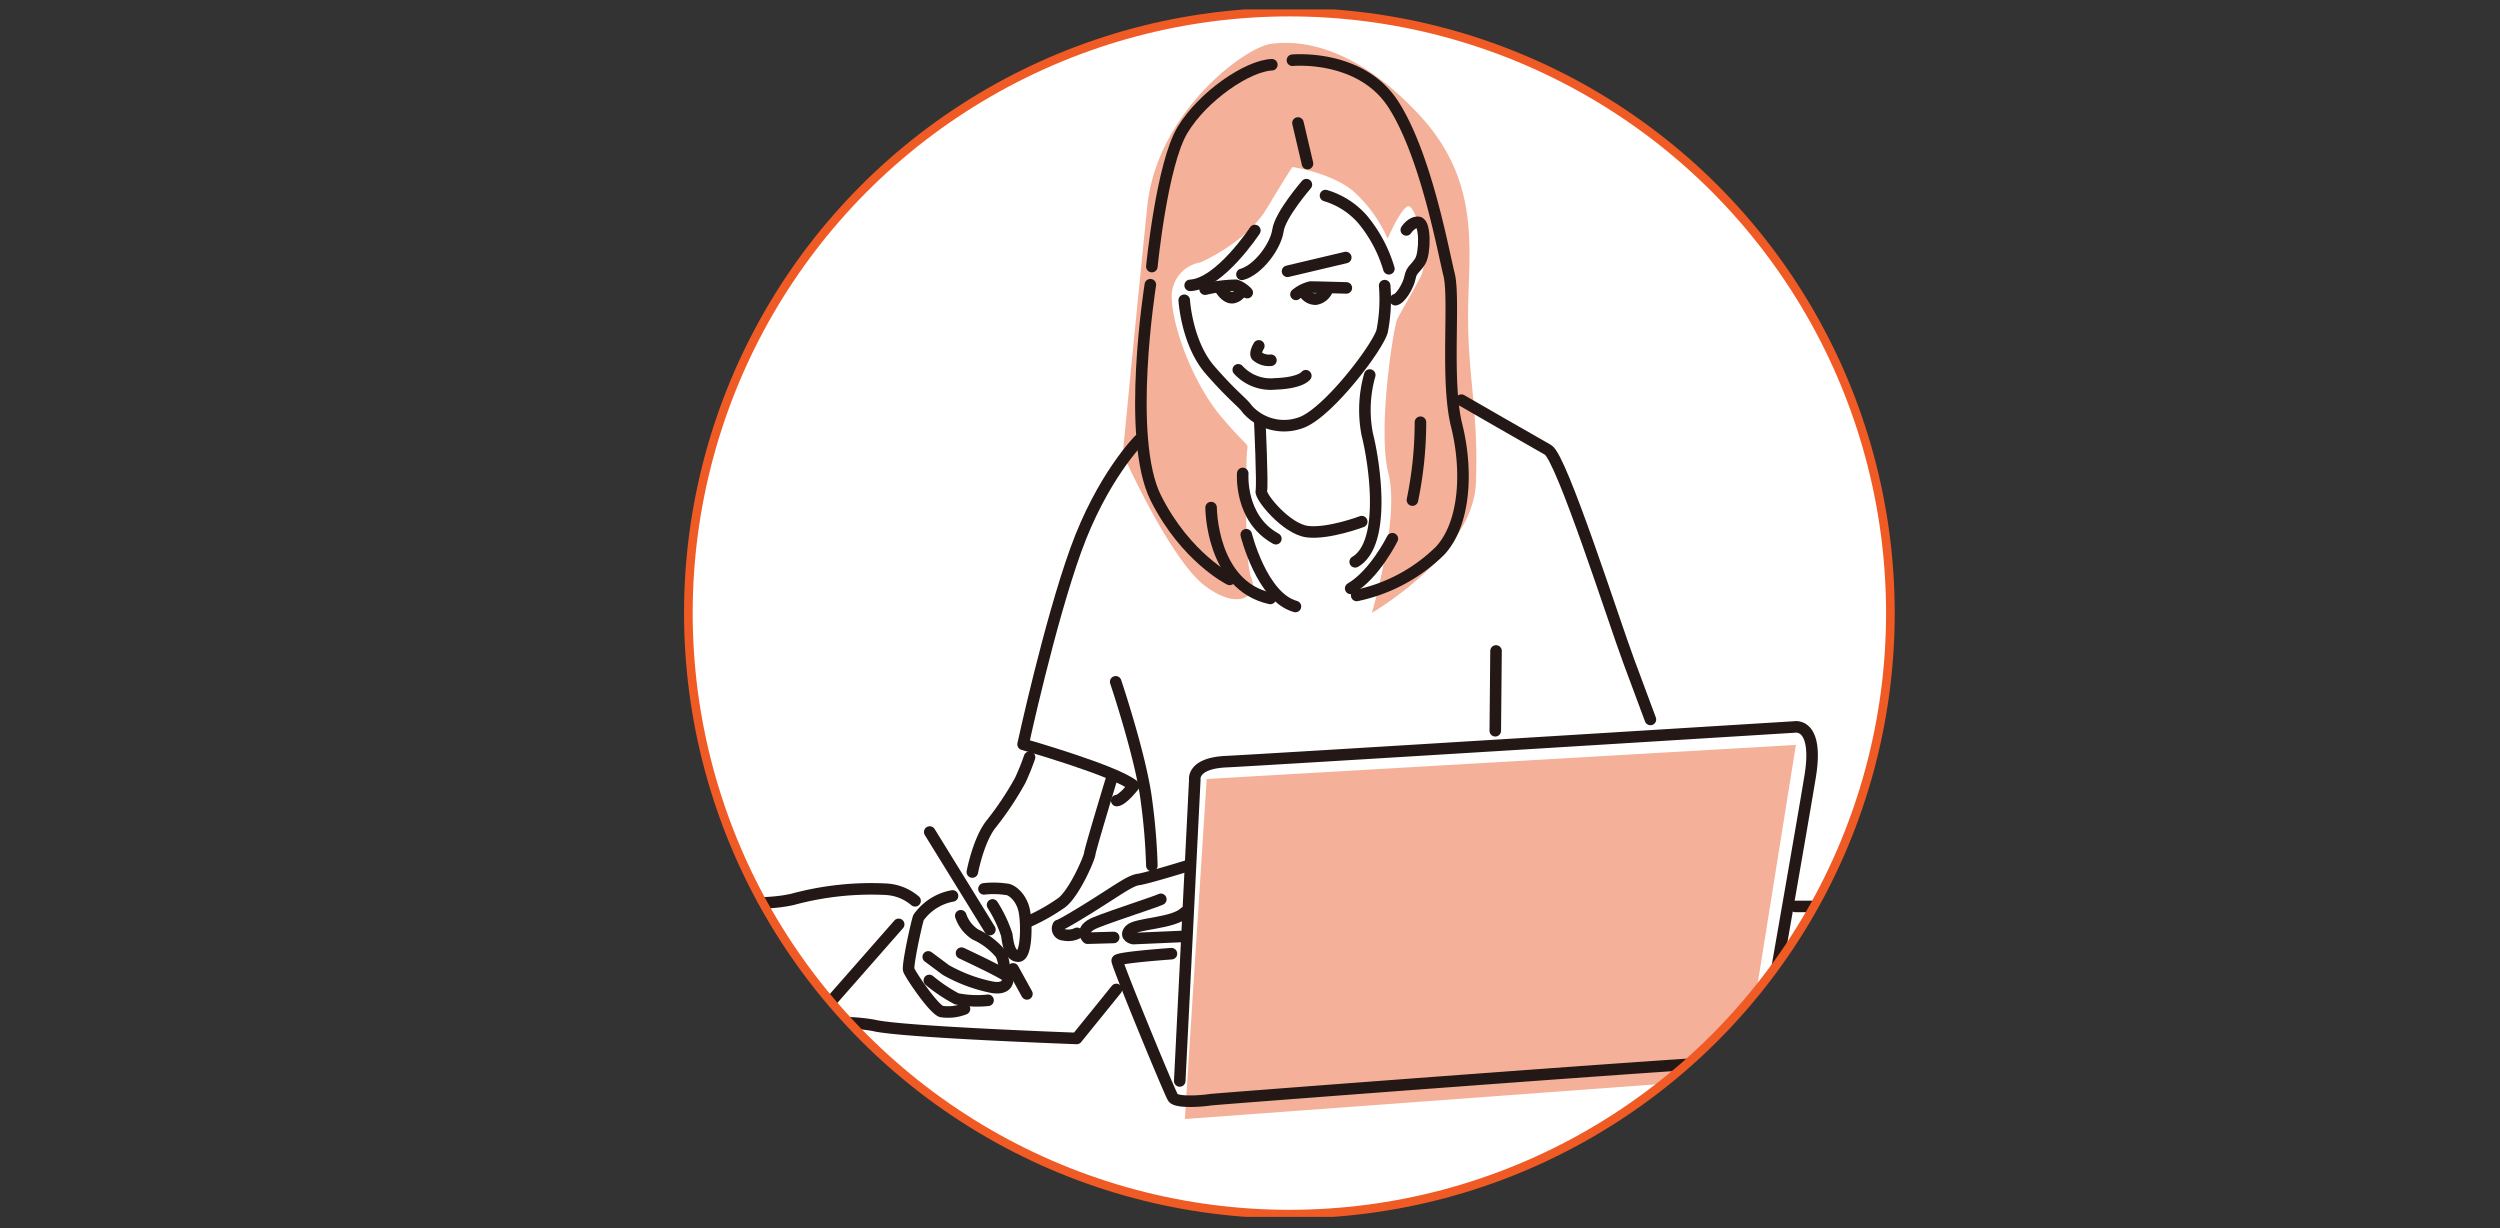 <svg xmlns="http://www.w3.org/2000/svg" width="289" height="142"><rect width="100%" height="100%" fill="#333333" stroke="none"/><defs><clipPath id="a"><path data-name="長方形 839" fill="#fff" stroke="#707070" d="M0 0h289v142H0z"/></clipPath><clipPath id="b"><path data-name="長方形 840" fill="none" d="M0 0h166.211v139.582H0z"/></clipPath><clipPath id="c"><path data-name="パス 1830" d="M24.859 69.978A69.478 69.478 0 1094.337.5a69.478 69.478 0 00-69.478 69.478" transform="translate(-24.859 -.5)" fill="none"/></clipPath></defs><g data-name="マスクグループ 40"><g data-name="グループ 2149" clip-path="url(#a)"><g data-name="グループ 2144"><g data-name="グループ 2143" clip-path="url(#b)" transform="translate(64 1.085)"><path data-name="パス 1790" d="M154.53 69.791a69.478 69.478 0 10-69.478 69.478 69.478 69.478 0 0069.478-69.478" fill="#fff"/></g></g><g data-name="グループ 2146"><g data-name="グループ 2145" clip-path="url(#c)" transform="translate(79.573 1.398)"><path data-name="パス 1791" d="M59.921 88.651l-2.527 39.311 64.474-4.75 6.164-38.5z" fill="#f4b098"/><path data-name="パス 1792" d="M59.21 28.927s5.255-2.223 7.68-6.265 2.931-4.75 2.931-4.75 4.345.606 6.973 2.729a15.889 15.889 0 014.042 5.558s1.415-3.335 2.324-3.739 2.627 5.962 1.516 8.085-2.325 4.143-2.729 4.952-2.323 12.731-1.01 17.881-1.919 16.068-1.919 16.068 11.722-6.77 12.026-15.057-.91-11.924-.91-19.3 1.717-15.462-5.861-23.445-13.744-8.385-16.874-7.981-13.239 7.984-14.349 18.8-2.83 28.6-2.83 28.6 5.458 12.228 9.5 15.26 6.164 1.01 5.356-.91-.606-13.036-.506-14.451.506-.1-2.931-4.143-5.861-10.914-5.76-14.148a3.973 3.973 0 013.335-3.739" fill="#f4b098"/><path data-name="パス 1793" d="M59.737 32.03a16.679 16.679 0 013.569-.453 3.216 3.216 0 011.3.849" fill="none" stroke="#231815" stroke-linecap="round" stroke-linejoin="round" stroke-width="1.334"/><path data-name="パス 1794" d="M61.52 32.011s.553.976 1.269 1.009 1.2-.781 1.2-.781" fill="none" stroke="#231815" stroke-linecap="round" stroke-linejoin="round" stroke-width="1.334"/><path data-name="パス 1795" d="M70.24 32.632a4.164 4.164 0 011.692-.846c.618 0 4.132.1 4.132.1" fill="none" stroke="#231815" stroke-linecap="round" stroke-linejoin="round" stroke-width="1.334"/><path data-name="パス 1796" d="M71.184 32.404a1.514 1.514 0 001.334.781 1.75 1.75 0 001.3-.976" fill="none" stroke="#231815" stroke-linecap="round" stroke-linejoin="round" stroke-width="1.334"/><path data-name="パス 1797" d="M65.945 38.587s-.488.813-.259 1.139a2.176 2.176 0 001.658.521" fill="none" stroke="#231815" stroke-linecap="round" stroke-linejoin="round" stroke-width="1.334"/><path data-name="パス 1798" d="M63.57 41.352a5.077 5.077 0 004.262 1.627c2.993-.1 3.546-.943 3.546-.943" fill="none" stroke="#231815" stroke-linecap="round" stroke-linejoin="round" stroke-width="1.334"/><path data-name="線 129" fill="none" stroke="#231815" stroke-linecap="round" stroke-linejoin="round" stroke-width="1.334" d="M69.264 29.964l6.735-1.594"/><path data-name="パス 1799" d="M71.445 19.944s-3.026 3.481-3.286 5.3-2.277 4.555-4.164 5.076" fill="none" stroke="#231815" stroke-linecap="round" stroke-linejoin="round" stroke-width="1.334"/><path data-name="パス 1800" d="M65.49 25.247s-4.067 6.182-7.483 6.344" fill="none" stroke="#231815" stroke-linecap="round" stroke-linejoin="round" stroke-width="1.334"/><path data-name="パス 1801" d="M73.656 21.212a9.141 9.141 0 014.3 2.766 16.014 16.014 0 013.026 5.693" fill="none" stroke="#231815" stroke-linecap="round" stroke-linejoin="round" stroke-width="1.334"/><path data-name="パス 1802" d="M82.995 25.181s.586-.943 1.4-.878.781 3.514.228 4.457-1.009.943-1.2 1.919-1.106 2.473-1.691 2.57" fill="none" stroke="#231815" stroke-linecap="round" stroke-linejoin="round" stroke-width="1.334"/><path data-name="パス 1803" d="M57.324 33.315s.293 4.978 2.993 8.069 3.774 3.742 4.3 4.522a5.688 5.688 0 006.279 1.529c3.124-1.2 8.752-8.622 9.306-10.542a19.335 19.335 0 00.293-5.271" fill="none" stroke="#231815" stroke-linecap="round" stroke-linejoin="round" stroke-width="1.334"/><path data-name="線 130" fill="none" stroke="#231815" stroke-linecap="round" stroke-linejoin="round" stroke-width="1.334" d="M71.574 17.521l-1.103-4.702"/><path data-name="パス 1804" d="M69.832 5.564s7.894-.754 11.666 5.108 5.747 16.89 6.443 19.676-.406 12.3.871 17.412 1.045 11.318-1.915 14.511a19.385 19.385 0 01-9.635 5.165" fill="none" stroke="#231815" stroke-linecap="round" stroke-linejoin="round" stroke-width="1.334"/><path data-name="パス 1805" d="M81.383 60.878s-2.032 4.121-4.818 5.746" fill="none" stroke="#231815" stroke-linecap="round" stroke-linejoin="round" stroke-width="1.334"/><path data-name="パス 1806" d="M78.77 41.956a14.8 14.8 0 00-.29 6.849c.813 3.192 2.263 12.595-1.393 14.742" fill="none" stroke="#231815" stroke-linecap="round" stroke-linejoin="round" stroke-width="1.334"/><path data-name="パス 1807" d="M84.632 47.412a44.8 44.8 0 01-.928 9" fill="none" stroke="#231815" stroke-linecap="round" stroke-linejoin="round" stroke-width="1.334"/><path data-name="パス 1808" d="M66.06 47.354s.348 7.371.174 8.009 2.9 4.412 5.34 4.7 6.268-1.161 6.268-1.161" fill="none" stroke="#231815" stroke-linecap="round" stroke-linejoin="round" stroke-width="1.334"/><path data-name="パス 1809" d="M64.087 53.332s-.407 5.223 3.831 7.545" fill="none" stroke="#231815" stroke-linecap="round" stroke-linejoin="round" stroke-width="1.334"/><path data-name="パス 1810" d="M53.407 31.513s-2.844 17.76.638 24.668 8.532 9.4 8.532 9.4" fill="none" stroke="#231815" stroke-linecap="round" stroke-linejoin="round" stroke-width="1.334"/><path data-name="パス 1811" d="M60.43 57.279s0 9 6.849 10.505" fill="none" stroke="#231815" stroke-linecap="round" stroke-linejoin="round" stroke-width="1.334"/><path data-name="パス 1812" d="M64.492 60.413s1.8 7.255 5.688 8.3" fill="none" stroke="#231815" stroke-linecap="round" stroke-linejoin="round" stroke-width="1.334"/><path data-name="パス 1813" d="M53.581 29.419s1.161-11.84 3.541-15.787 7.545-7.429 10.331-7.546" fill="none" stroke="#231815" stroke-linecap="round" stroke-linejoin="round" stroke-width="1.334"/><path data-name="パス 1814" d="M89.363 44.858s8.445 4.875 10.012 5.746 7.661 19.937 9.316 24.378 2.525 6.79 2.525 6.79" fill="none" stroke="#231815" stroke-linecap="round" stroke-linejoin="round" stroke-width="1.334"/><path data-name="パス 1815" d="M52.101 49.473s-4.266 4.266-7.313 12.711-6.094 22.462-6.094 22.462 10.709 3.047 12.8 4.788c0 0-1.282 1.673-1.974 1.716" fill="none" stroke="#231815" stroke-linecap="round" stroke-linejoin="round" stroke-width="1.334"/><path data-name="パス 1816" d="M49.402 77.42s2.96 8.793 3.57 13.843a70.2 70.2 0 01.61 7.4" fill="none" stroke="#231815" stroke-linecap="round" stroke-linejoin="round" stroke-width="1.334"/><path data-name="線 131" fill="none" stroke="#231815" stroke-linecap="round" stroke-linejoin="round" stroke-width="1.334" d="M93.368 73.85l-.087 9.228"/><path data-name="パス 1817" d="M55.845 108.848s-6.181.435-6.268.784 6.007 15.149 6.443 15.845 3.831.348 4.266.261 56.677-4.353 59.9-4.353a4.6 4.6 0 004.266-2.873s4.179-23.768 5.224-30.124-1.829-5.746-1.829-5.746-62.052 3.849-65.644 4.005c-4.005.174-3.657 2.089-3.657 2.089l-1.741 34.825" fill="none" stroke="#231815" stroke-linecap="round" stroke-linejoin="round" stroke-width="1.334"/><path data-name="パス 1818" d="M48.998 88.383s-2.55 8.387-2.594 8.905-1.773 4.539-3.243 5.663a22.984 22.984 0 01-3.8 2.161" fill="none" stroke="#231815" stroke-linecap="round" stroke-linejoin="round" stroke-width="1.334"/><path data-name="パス 1819" d="M32.83 99.407s.692-3.675 2.161-5.534a35.856 35.856 0 003.372-5.058 27.22 27.22 0 001.081-2.68" fill="none" stroke="#231815" stroke-linecap="round" stroke-linejoin="round" stroke-width="1.334"/><path data-name="線 132" fill="none" stroke="#231815" stroke-linecap="round" stroke-linejoin="round" stroke-width="1.334" d="M27.902 94.781l6.96 11.283"/><path data-name="パス 1820" d="M35.167 103.21a15.294 15.294 0 011.643 3.459c.13.994.346 2.464 1.34 2.464s.995-3.977.648-5.4-1.427-2.334-2.075-2.334a9.962 9.962 0 00-2.55-.043" fill="none" stroke="#231815" stroke-linecap="round" stroke-linejoin="round" stroke-width="1.334"/><path data-name="パス 1821" d="M31.49 104.464a4.14 4.14 0 001.686 2.161 8.232 8.232 0 012.94 2.249 3.8 3.8 0 01.389 1.815" fill="none" stroke="#231815" stroke-linecap="round" stroke-linejoin="round" stroke-width="1.334"/><path data-name="パス 1822" d="M31.577 108.787s5.1 2.377 5.274 2.723.13 1.557-1.772 1.211a18.074 18.074 0 01-5.317-1.989c-.692-.519-2.032-1.513-2.032-1.513" fill="none" stroke="#231815" stroke-linecap="round" stroke-linejoin="round" stroke-width="1.334"/><path data-name="パス 1823" d="M27.858 111.944a18.557 18.557 0 003.156 2.118 11.939 11.939 0 003.632.173" fill="none" stroke="#231815" stroke-linecap="round" stroke-linejoin="round" stroke-width="1.334"/><path data-name="パス 1824" d="M31.922 115.229a5.138 5.138 0 01-2.68.3c-.952-.346-3.588-4.28-3.761-4.8s.865-5.274 1.124-6.052a6.175 6.175 0 013.934-2.507" fill="none" stroke="#231815" stroke-linecap="round" stroke-linejoin="round" stroke-width="1.334"/><path data-name="線 133" fill="none" stroke="#231815" stroke-linecap="round" stroke-linejoin="round" stroke-width="1.334" d="M37.542 110.603l1.599 2.896"/><path data-name="パス 1825" d="M24.314 105.459l-10.289 11.716a20.856 20.856 0 017.393-.043c3.069.778 23.474 1.513 23.474 1.513l4.583-5.663" fill="none" stroke="#231815" stroke-linecap="round" stroke-linejoin="round" stroke-width="1.334"/><path data-name="線 134" fill="none" stroke="#231815" stroke-linecap="round" stroke-linejoin="round" stroke-width="1.334" d="M150.22 103.384h-22.253"/><path data-name="パス 1826" d="M-14.123 116.093l18.719 1.21a15.339 15.339 0 015.4.043 5.872 5.872 0 003.761-.173 21.962 21.962 0 00-8.43-1.426c-4.107.3-20.491-1.081-20.491-1.081l13.79-12.45s8.43 1.513 13.445.346a34.579 34.579 0 0110.721-1.167 5.613 5.613 0 013.416 1.34" fill="none" stroke="#231815" stroke-linecap="round" stroke-linejoin="round" stroke-width="1.334"/><path data-name="パス 1827" d="M57.904 98.629s-4.885 1.513-5.879 1.643-2.55 1.34-5.836 3.372-3.415 1.945-3.415 1.945a.724.724 0 00.648 1.081 2.318 2.318 0 001.513-.173" fill="none" stroke="#231815" stroke-linecap="round" stroke-linejoin="round" stroke-width="1.334"/><path data-name="パス 1828" d="M49.171 106.972l-3.026.086s-1.081-.994.951-1.815 6.917-2.378 7.522-2.681" fill="none" stroke="#231815" stroke-linecap="round" stroke-linejoin="round" stroke-width="1.334"/><path data-name="パス 1829" d="M57.342 106.845l-5.923.259s-1.081-.216-.389-.994 5.058-.735 6.355-2.032" fill="none" stroke="#231815" stroke-linecap="round" stroke-linejoin="round" stroke-width="1.334"/></g></g><g data-name="グループ 2148"><g data-name="グループ 2147" clip-path="url(#b)" transform="translate(64 1.085)"><circle data-name="楕円形 30" cx="69.478" cy="69.478" r="69.478" transform="translate(15.574 .313)" fill="none" stroke="#f05a24" stroke-miterlimit="10"/></g></g></g></g></svg>